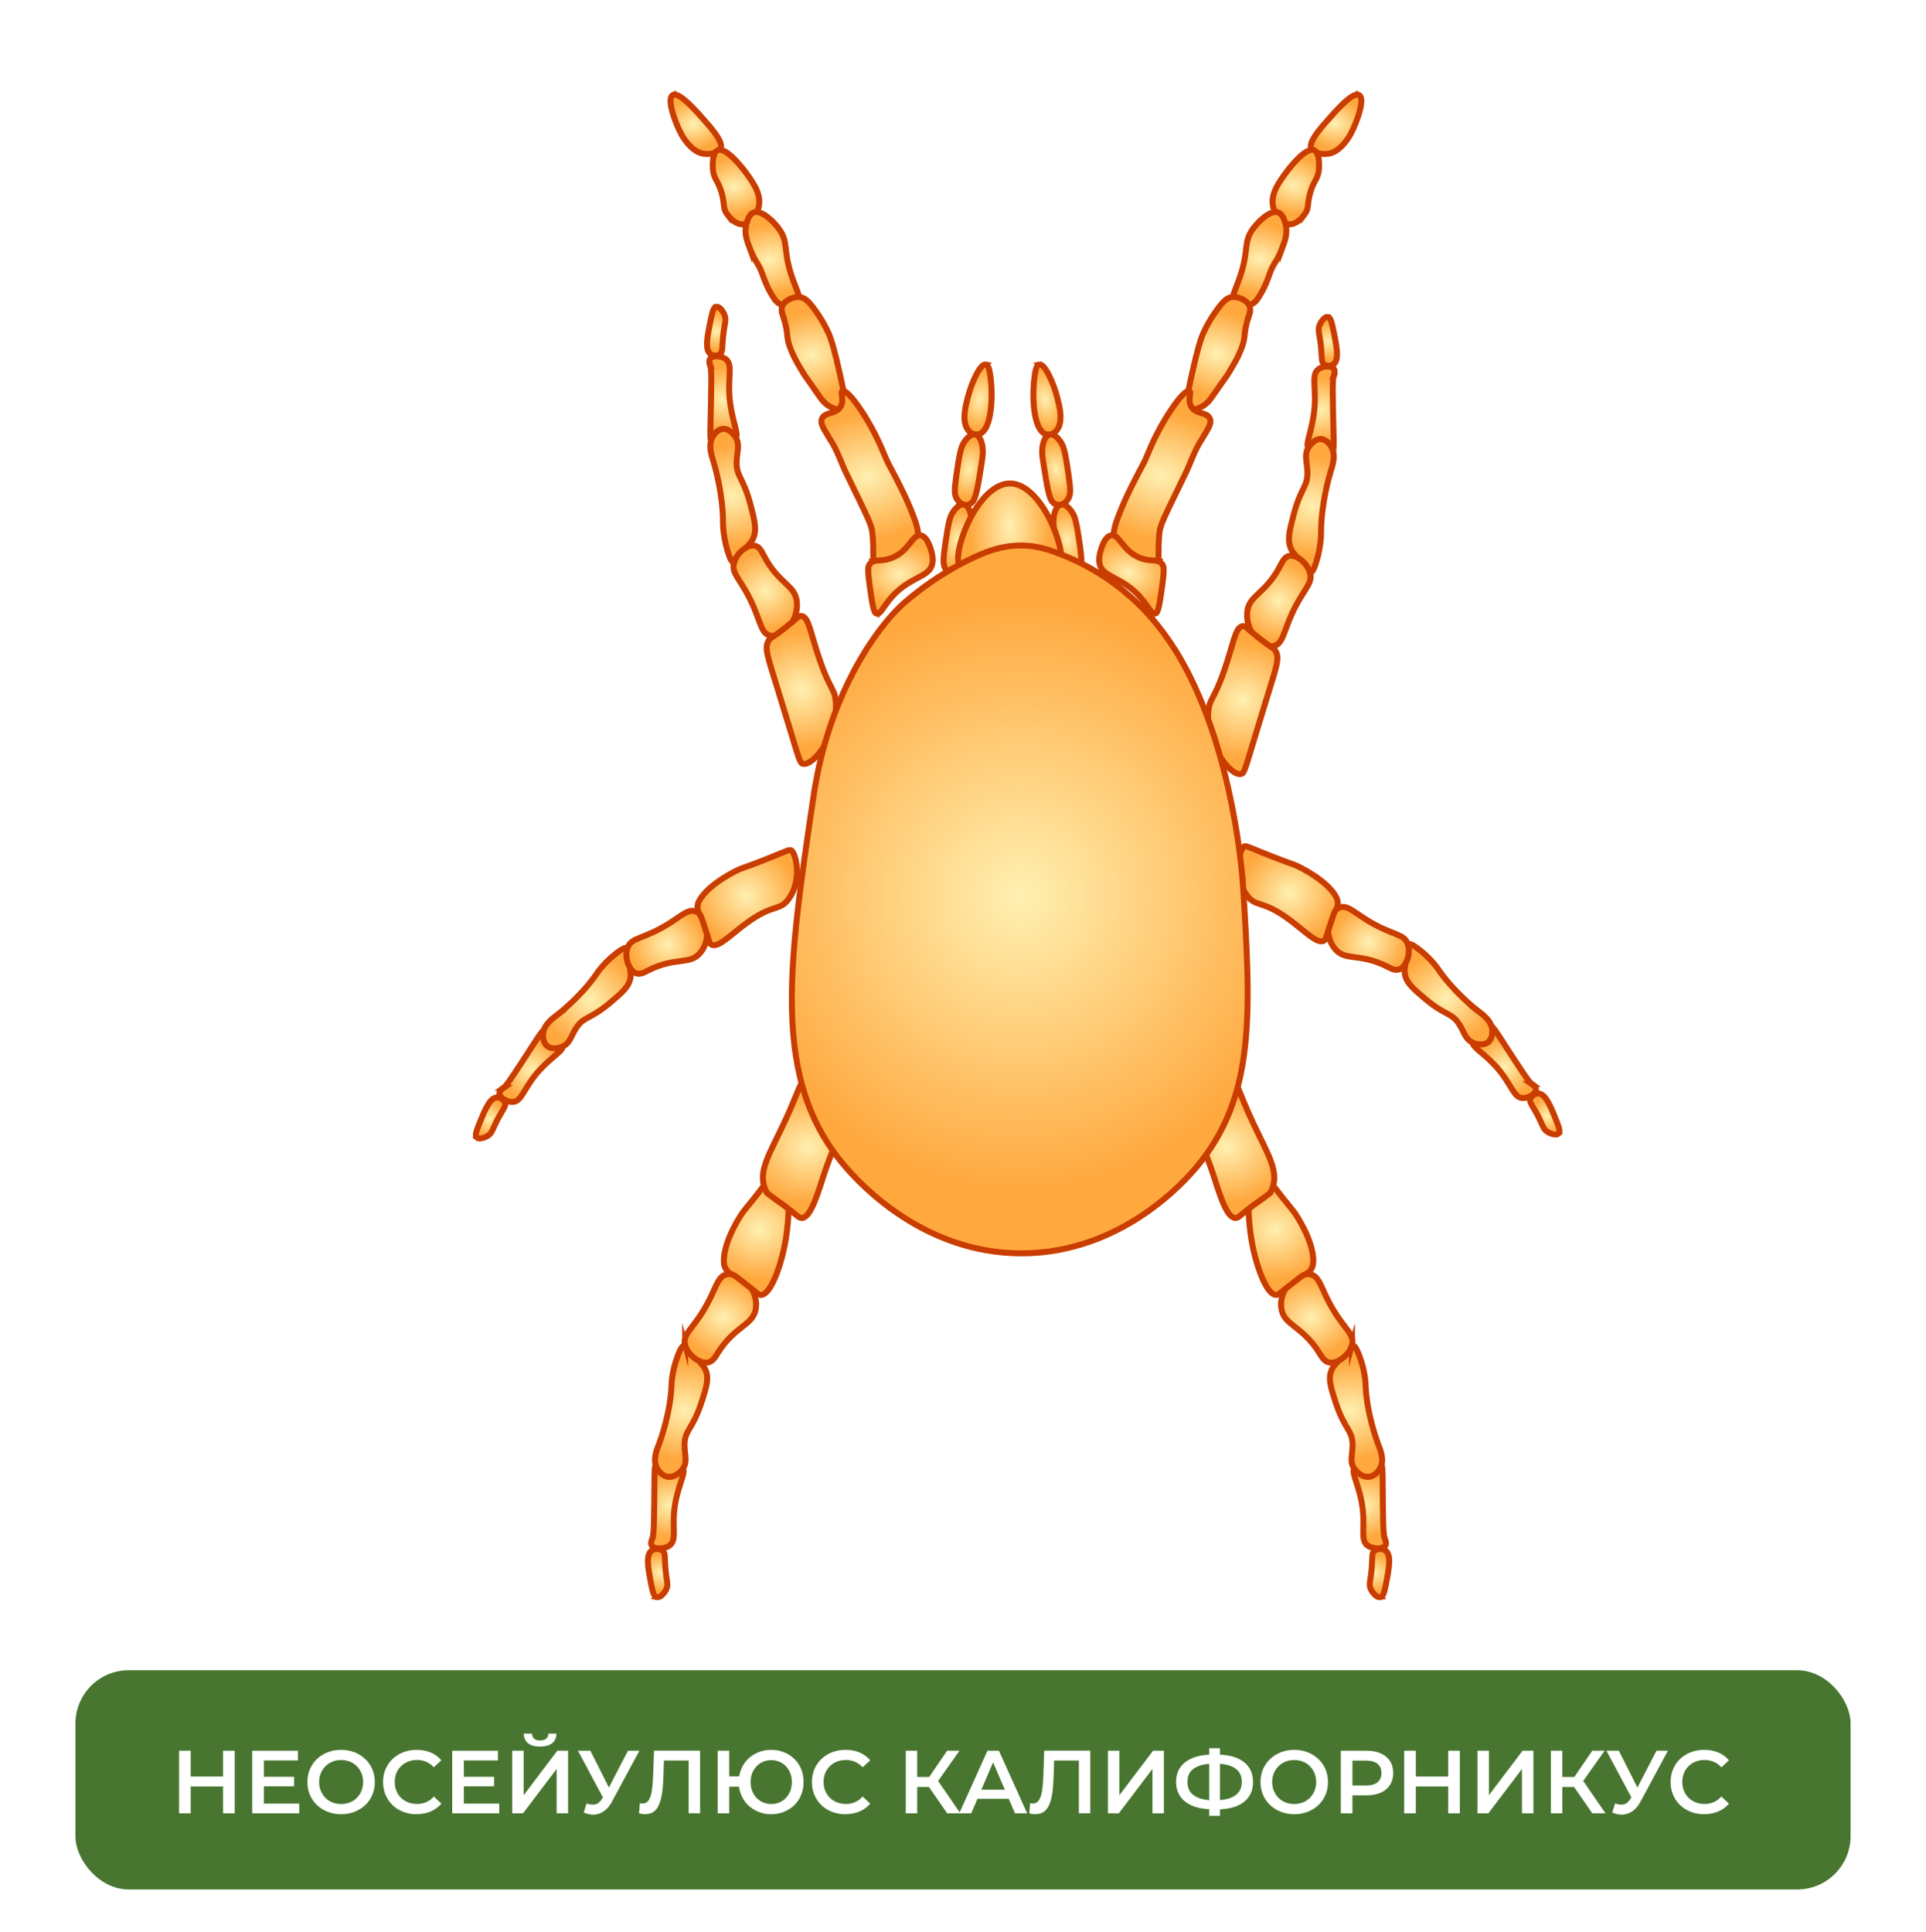 <?xml version="1.0" encoding="UTF-8"?>
<svg id="Layer_2" xmlns="http://www.w3.org/2000/svg" version="1.1" xmlns:xlink="http://www.w3.org/1999/xlink" viewBox="0 0 323 324">
  <!-- Generator: Adobe Illustrator 29.5.0, SVG Export Plug-In . SVG Version: 2.1.0 Build 137)  -->
  <defs>
    <style>
      .st0 {
        fill: url(#radial-gradient47);
      }

      .st0, .st1, .st2, .st3, .st4, .st5, .st6, .st7, .st8, .st9, .st10, .st11, .st12, .st13, .st14, .st15, .st16, .st17, .st18, .st19, .st20, .st21, .st22, .st23, .st24, .st25, .st26, .st27, .st28, .st29, .st30, .st31, .st32, .st33, .st34, .st35, .st36, .st37, .st38, .st39, .st40, .st41, .st42, .st43, .st44, .st45, .st46, .st47, .st48, .st49, .st50, .st51 {
        stroke: #c93d00;
        stroke-miterlimit: 10;
      }

      .st1 {
        fill: url(#radial-gradient15);
      }

      .st2 {
        fill: url(#radial-gradient50);
      }

      .st3 {
        fill: url(#radial-gradient17);
      }

      .st4 {
        fill: url(#radial-gradient37);
      }

      .st5 {
        fill: url(#radial-gradient41);
      }

      .st6 {
        fill: url(#radial-gradient6);
      }

      .st7 {
        fill: url(#radial-gradient38);
      }

      .st8 {
        fill: url(#radial-gradient35);
      }

      .st9 {
        fill: url(#radial-gradient42);
      }

      .st52 {
        fill: #fff;
      }

      .st10 {
        fill: url(#radial-gradient8);
      }

      .st11 {
        fill: url(#radial-gradient43);
      }

      .st12 {
        fill: url(#radial-gradient25);
      }

      .st13 {
        fill: url(#radial-gradient22);
      }

      .st14 {
        fill: url(#radial-gradient20);
      }

      .st15 {
        fill: url(#radial-gradient44);
      }

      .st16 {
        fill: url(#radial-gradient10);
      }

      .st17 {
        fill: url(#radial-gradient28);
      }

      .st18 {
        fill: url(#radial-gradient13);
      }

      .st19 {
        fill: url(#radial-gradient3);
      }

      .st20 {
        fill: url(#radial-gradient21);
      }

      .st21 {
        fill: url(#radial-gradient7);
      }

      .st22 {
        fill: url(#radial-gradient30);
      }

      .st23 {
        fill: url(#radial-gradient11);
      }

      .st24 {
        fill: url(#radial-gradient23);
      }

      .st25 {
        fill: url(#radial-gradient45);
      }

      .st26 {
        fill: url(#radial-gradient);
      }

      .st27 {
        fill: url(#radial-gradient12);
      }

      .st28 {
        fill: url(#radial-gradient4);
      }

      .st29 {
        fill: url(#radial-gradient1);
      }

      .st30 {
        fill: url(#radial-gradient9);
      }

      .st31 {
        fill: url(#radial-gradient2);
      }

      .st32 {
        fill: url(#radial-gradient39);
      }

      .st33 {
        fill: url(#radial-gradient46);
      }

      .st53 {
        fill: #487630;
      }

      .st34 {
        fill: url(#radial-gradient51);
      }

      .st35 {
        fill: url(#radial-gradient34);
      }

      .st36 {
        fill: url(#radial-gradient36);
      }

      .st37 {
        fill: url(#radial-gradient19);
      }

      .st38 {
        fill: url(#radial-gradient24);
      }

      .st39 {
        fill: url(#radial-gradient29);
      }

      .st40 {
        fill: url(#radial-gradient5);
      }

      .st41 {
        fill: url(#radial-gradient18);
      }

      .st42 {
        fill: url(#radial-gradient16);
      }

      .st43 {
        fill: url(#radial-gradient14);
      }

      .st44 {
        fill: url(#radial-gradient32);
      }

      .st45 {
        fill: url(#radial-gradient49);
      }

      .st46 {
        fill: url(#radial-gradient26);
      }

      .st47 {
        fill: url(#radial-gradient48);
      }

      .st48 {
        fill: url(#radial-gradient40);
      }

      .st49 {
        fill: url(#radial-gradient27);
      }

      .st50 {
        fill: url(#radial-gradient33);
      }

      .st51 {
        fill: url(#radial-gradient31);
      }
    </style>
    <radialGradient id="radial-gradient" cx="79.48" cy="13.48" fx="79.48" fy="13.48" r="4.43" gradientTransform="translate(322.12 28.11) rotate(-168.28) scale(1.23 -.94)" gradientUnits="userSpaceOnUse">
      <stop offset="0" stop-color="#fff0b1"/>
      <stop offset="1" stop-color="#ffa83e"/>
    </radialGradient>
    <radialGradient id="radial-gradient1" cx="83.21" cy="25.37" fx="83.21" fy="25.37" r="5.09" gradientTransform="translate(322.03 28.54) rotate(-168.28) scale(1.23 -.94)" xlink:href="#radial-gradient"/>
    <radialGradient id="radial-gradient2" cx="85.81" cy="38.9" fx="85.81" fy="38.9" r="6.31" gradientTransform="translate(321.93 29.02) rotate(-168.28) scale(1.23 -.94)" xlink:href="#radial-gradient"/>
    <radialGradient id="radial-gradient3" cx="88.83" cy="56.36" fx="88.83" fy="56.36" r="7.56" gradientTransform="translate(321.79 29.65) rotate(-168.28) scale(1.23 -.94)" xlink:href="#radial-gradient"/>
    <radialGradient id="radial-gradient4" cx="92.99" cy="78.79" fx="92.99" fy="78.79" r="11.36" gradientTransform="translate(321.63 30.47) rotate(-168.28) scale(1.23 -.94)" xlink:href="#radial-gradient"/>
    <radialGradient id="radial-gradient5" cx="94.51" cy="96.26" fx="94.51" fy="96.26" r="5.31" gradientTransform="translate(321.5 31.1) rotate(-168.28) scale(1.23 -.94)" xlink:href="#radial-gradient"/>
    <radialGradient id="radial-gradient6" cx="-98.1" cy="-32.7" fx="-98.1" fy="-32.7" r="4.43" gradientTransform="translate(240.69 26.44) rotate(-11.72) scale(1.23 .94)" xlink:href="#radial-gradient"/>
    <radialGradient id="radial-gradient7" cx="-94.36" cy="-20.81" fx="-94.36" fy="-20.81" r="5.09" gradientTransform="translate(240.78 26.87) rotate(-11.72) scale(1.23 .94)" xlink:href="#radial-gradient"/>
    <radialGradient id="radial-gradient8" cx="-91.76" cy="-7.28" fx="-91.76" fy="-7.28" r="6.31" gradientTransform="translate(240.88 27.36) rotate(-11.72) scale(1.23 .94)" xlink:href="#radial-gradient"/>
    <radialGradient id="radial-gradient9" cx="-88.74" cy="10.17" fx="-88.74" fy="10.17" r="7.56" gradientTransform="translate(241.01 27.99) rotate(-11.72) scale(1.23 .94)" xlink:href="#radial-gradient"/>
    <radialGradient id="radial-gradient10" cx="-84.59" cy="32.61" fx="-84.59" fy="32.61" r="11.36" gradientTransform="translate(241.18 28.8) rotate(-11.72) scale(1.23 .94)" xlink:href="#radial-gradient"/>
    <radialGradient id="radial-gradient11" cx="-83.07" cy="50.07" fx="-83.07" fy="50.07" r="5.31" gradientTransform="translate(241.31 29.43) rotate(-11.72) scale(1.23 .94)" xlink:href="#radial-gradient"/>
    <radialGradient id="radial-gradient12" cx="120.11" cy="55.54" fx="120.11" fy="55.54" r="3.09" gradientTransform="matrix(1,0,0,1,0,0)" xlink:href="#radial-gradient"/>
    <radialGradient id="radial-gradient13" cx="121.25" cy="67" fx="121.25" fy="67" r="5.37" gradientTransform="matrix(1,0,0,1,0,0)" xlink:href="#radial-gradient"/>
    <radialGradient id="radial-gradient14" cx="122.88" cy="83.14" fx="122.88" fy="83.14" r="8.36" gradientTransform="matrix(1,0,0,1,0,0)" xlink:href="#radial-gradient"/>
    <radialGradient id="radial-gradient15" cx="128.33" cy="99.08" fx="128.33" fy="99.08" r="6.55" gradientTransform="matrix(1,0,0,1,0,0)" xlink:href="#radial-gradient"/>
    <radialGradient id="radial-gradient16" cx="134.39" cy="115.72" fx="134.39" fy="115.72" r="9.69" gradientTransform="matrix(1,0,0,1,0,0)" xlink:href="#radial-gradient"/>
    <radialGradient id="radial-gradient17" cx="29.32" cy="57.25" fx="29.32" fy="57.25" r="3.09" gradientTransform="translate(252.02) rotate(-180) scale(1 -1)" xlink:href="#radial-gradient"/>
    <radialGradient id="radial-gradient18" cx="30.46" cy="68.71" fx="30.46" fy="68.71" r="5.37" gradientTransform="translate(252.02) rotate(-180) scale(1 -1)" xlink:href="#radial-gradient"/>
    <radialGradient id="radial-gradient19" cx="32.09" cy="84.85" fx="32.09" fy="84.85" r="8.36" gradientTransform="translate(252.02) rotate(-180) scale(1 -1)" xlink:href="#radial-gradient"/>
    <radialGradient id="radial-gradient20" cx="37.54" cy="100.79" fx="37.54" fy="100.79" r="6.55" gradientTransform="translate(252.02) rotate(-180) scale(1 -1)" xlink:href="#radial-gradient"/>
    <radialGradient id="radial-gradient21" cx="43.61" cy="117.43" fx="43.61" fy="117.43" r="9.69" gradientTransform="translate(252.02) rotate(-180) scale(1 -1)" xlink:href="#radial-gradient"/>
    <radialGradient id="radial-gradient22" cx="193.61" cy="83.59" fx="193.61" fy="83.59" r="3.09" gradientTransform="translate(448.03 339.19) rotate(178.05) scale(1.11 .99)" xlink:href="#radial-gradient"/>
    <radialGradient id="radial-gradient23" cx="194.75" cy="95.05" fx="194.75" fy="95.05" r="5.37" gradientTransform="translate(448.03 339.19) rotate(178.05) scale(1.11 .99)" xlink:href="#radial-gradient"/>
    <radialGradient id="radial-gradient24" cx="196.38" cy="111.19" fx="196.38" fy="111.19" r="8.36" gradientTransform="translate(448.03 339.19) rotate(178.05) scale(1.11 .99)" xlink:href="#radial-gradient"/>
    <radialGradient id="radial-gradient25" cx="201.83" cy="127.13" fx="201.83" fy="127.13" r="6.55" gradientTransform="translate(448.03 339.19) rotate(178.05) scale(1.11 .99)" xlink:href="#radial-gradient"/>
    <radialGradient id="radial-gradient26" cx="206.82" cy="142.29" fx="206.82" fy="142.29" r="8.43" gradientTransform="translate(448.03 339.19) rotate(178.05) scale(1.11 .99)" xlink:href="#radial-gradient"/>
    <radialGradient id="radial-gradient27" cx="213.71" cy="156.5" fx="213.71" fy="156.5" r="9.46" gradientTransform="translate(448.03 339.19) rotate(178.05) scale(1.11 .99)" xlink:href="#radial-gradient"/>
    <radialGradient id="radial-gradient28" cx="96.33" cy="79.89" fx="96.33" fy="79.89" r="3.09" gradientTransform="translate(1.2 339.19) rotate(1.95) scale(1.11 -.99)" xlink:href="#radial-gradient"/>
    <radialGradient id="radial-gradient29" cx="97.46" cy="91.35" fx="97.46" fy="91.35" r="5.37" gradientTransform="translate(1.2 339.19) rotate(1.95) scale(1.11 -.99)" xlink:href="#radial-gradient"/>
    <radialGradient id="radial-gradient30" cx="99.09" cy="107.49" fx="99.09" fy="107.49" r="8.36" gradientTransform="translate(1.2 339.19) rotate(1.95) scale(1.11 -.99)" xlink:href="#radial-gradient"/>
    <radialGradient id="radial-gradient31" cx="104.55" cy="123.43" fx="104.55" fy="123.43" r="6.55" gradientTransform="translate(1.2 339.19) rotate(1.95) scale(1.11 -.99)" xlink:href="#radial-gradient"/>
    <radialGradient id="radial-gradient32" cx="109.53" cy="138.59" fx="109.53" fy="138.59" r="8.43" gradientTransform="translate(1.2 339.19) rotate(1.95) scale(1.11 -.99)" xlink:href="#radial-gradient"/>
    <radialGradient id="radial-gradient33" cx="116.42" cy="152.8" fx="116.42" fy="152.8" r="9.46" gradientTransform="translate(1.2 339.19) rotate(1.95) scale(1.11 -.99)" xlink:href="#radial-gradient"/>
    <radialGradient id="radial-gradient34" cx="154.34" cy="130.66" fx="154.34" fy="130.66" r="3.09" gradientTransform="translate(456.12 201.68) rotate(145.69) scale(1 .94)" xlink:href="#radial-gradient"/>
    <radialGradient id="radial-gradient35" cx="155.48" cy="142.12" fx="155.48" fy="142.12" r="5.37" gradientTransform="translate(456.12 201.68) rotate(145.69) scale(1 .94)" xlink:href="#radial-gradient"/>
    <radialGradient id="radial-gradient36" cx="157.1" cy="158.26" fx="157.1" fy="158.26" r="8.36" gradientTransform="translate(456.12 201.68) rotate(145.69) scale(1 .94)" xlink:href="#radial-gradient"/>
    <radialGradient id="radial-gradient37" cx="162.56" cy="174.2" fx="162.56" fy="174.2" r="6.55" gradientTransform="translate(456.12 201.68) rotate(145.69) scale(1 .94)" xlink:href="#radial-gradient"/>
    <radialGradient id="radial-gradient38" cx="168.89" cy="189.36" fx="168.89" fy="189.36" r="8.86" gradientTransform="translate(456.12 201.68) rotate(145.69) scale(1 .94)" xlink:href="#radial-gradient"/>
    <radialGradient id="radial-gradient39" cx="18.42" cy="31.44" fx="18.42" fy="31.44" r="3.09" gradientTransform="translate(50.2 201.68) rotate(34.31) scale(1 -.94)" xlink:href="#radial-gradient"/>
    <radialGradient id="radial-gradient40" cx="19.56" cy="42.9" fx="19.56" fy="42.9" r="5.37" gradientTransform="translate(50.2 201.68) rotate(34.31) scale(1 -.94)" xlink:href="#radial-gradient"/>
    <radialGradient id="radial-gradient41" cx="21.19" cy="59.04" fx="21.19" fy="59.04" r="8.36" gradientTransform="translate(50.2 201.68) rotate(34.31) scale(1 -.94)" xlink:href="#radial-gradient"/>
    <radialGradient id="radial-gradient42" cx="26.64" cy="74.99" fx="26.64" fy="74.99" r="6.55" gradientTransform="translate(50.2 201.68) rotate(34.31) scale(1 -.94)" xlink:href="#radial-gradient"/>
    <radialGradient id="radial-gradient43" cx="32.97" cy="90.14" fx="32.97" fy="90.14" r="8.86" gradientTransform="translate(50.2 201.68) rotate(34.31) scale(1 -.94)" xlink:href="#radial-gradient"/>
    <radialGradient id="radial-gradient44" cx="163.5" cy="34.27" fx="163.5" fy="34.27" r="4.14" gradientTransform="translate(57.44 29.72) rotate(10.97) scale(.69 1.17)" xlink:href="#radial-gradient"/>
    <radialGradient id="radial-gradient45" cx="162.36" cy="13.91" fx="162.36" fy="13.91" r="4.21" gradientTransform="translate(57.44 29.72) rotate(10.97) scale(.69 1.17)" xlink:href="#radial-gradient"/>
    <radialGradient id="radial-gradient46" cx="162.96" cy="24.08" fx="162.96" fy="24.08" r="4.14" gradientTransform="translate(57.44 29.72) rotate(10.97) scale(.69 1.17)" xlink:href="#radial-gradient"/>
    <radialGradient id="radial-gradient47" cx="129.76" cy="38.14" fx="129.76" fy="38.14" r="4.14" gradientTransform="translate(258.44 29.72) rotate(169.03) scale(.69 -1.17)" xlink:href="#radial-gradient"/>
    <radialGradient id="radial-gradient48" cx="128.62" cy="17.77" fx="128.62" fy="17.77" r="4.21" gradientTransform="translate(258.44 29.72) rotate(169.03) scale(.69 -1.17)" xlink:href="#radial-gradient"/>
    <radialGradient id="radial-gradient49" cx="129.21" cy="27.95" fx="129.21" fy="27.95" r="4.14" gradientTransform="translate(258.44 29.72) rotate(169.03) scale(.69 -1.17)" xlink:href="#radial-gradient"/>
    <radialGradient id="radial-gradient50" cx="175.26" cy="37.02" fx="175.26" fy="37.02" r="9.73" gradientTransform="translate(48.4 40.85) scale(.69 1.28)" xlink:href="#radial-gradient"/>
    <radialGradient id="radial-gradient51" cx="177.65" cy="108.8" fx="177.65" fy="108.8" r="71.98" gradientTransform="translate(48.4 75.25) scale(.69)" xlink:href="#radial-gradient"/>
  </defs>
  <rect class="st52" width="323" height="324"/>
  <g>
    <rect class="st53" x="12.65" y="280.13" width="297.7" height="36.77" rx="8.94" ry="8.94"/>
    <g>
      <path class="st52" d="M31.98,304.13h-1.95v-10.5h1.95v10.5ZM37.56,299.63h-5.75v-1.67h5.75v1.67ZM37.41,293.63h1.95v10.5h-1.95v-10.5Z"/>
      <path class="st52" d="M44.25,302.5h5.93v1.63h-7.88v-10.5h7.66v1.63h-5.71v7.23ZM44.1,298h5.22v1.6h-5.22v-1.6Z"/>
      <path class="st52" d="M57.22,304.28c-.82,0-1.58-.14-2.27-.41-.69-.27-1.29-.65-1.8-1.13-.51-.48-.9-1.05-1.18-1.71-.28-.65-.42-1.37-.42-2.15s.14-1.5.42-2.15c.28-.66.67-1.22,1.18-1.71.51-.49,1.11-.86,1.8-1.13.69-.27,1.44-.41,2.25-.41s1.57.14,2.26.41c.69.27,1.28.65,1.79,1.13.51.49.91,1.05,1.19,1.71s.42,1.37.42,2.15-.14,1.5-.42,2.16-.67,1.23-1.19,1.71c-.51.48-1.11.85-1.79,1.12-.69.27-1.43.41-2.24.41ZM57.21,302.57c.53,0,1.02-.09,1.47-.27.45-.18.84-.44,1.17-.77.33-.33.59-.72.77-1.17.18-.45.28-.94.28-1.48s-.09-1.03-.28-1.48c-.19-.44-.44-.83-.77-1.17-.33-.33-.72-.59-1.17-.77-.45-.18-.94-.27-1.47-.27s-1.02.09-1.46.27c-.45.18-.84.44-1.17.77s-.59.73-.78,1.17c-.19.45-.28.94-.28,1.48s.09,1.02.28,1.47.44.84.77,1.18.72.59,1.17.77c.45.18.94.27,1.47.27Z"/>
      <path class="st52" d="M69.85,304.28c-.8,0-1.54-.13-2.23-.4-.69-.27-1.28-.64-1.78-1.12-.51-.49-.9-1.06-1.18-1.72s-.42-1.38-.42-2.16.14-1.5.42-2.16.68-1.23,1.19-1.72c.51-.48,1.1-.86,1.79-1.12.68-.26,1.42-.4,2.23-.4.86,0,1.65.15,2.35.44s1.31.73,1.8,1.31l-1.26,1.18c-.38-.41-.81-.72-1.27-.92-.47-.2-.98-.31-1.53-.31s-1.05.09-1.51.27-.85.43-1.19.76-.6.72-.78,1.17c-.19.45-.28.95-.28,1.49s.09,1.04.28,1.49c.18.45.44.84.78,1.17s.73.58,1.19.76.96.27,1.51.27,1.06-.1,1.53-.31c.47-.21.9-.52,1.27-.94l1.26,1.2c-.49.57-1.09,1.01-1.8,1.31s-1.5.45-2.37.45Z"/>
      <path class="st52" d="M77.79,302.5h5.93v1.63h-7.88v-10.5h7.66v1.63h-5.71v7.23ZM77.64,298h5.22v1.6h-5.22v-1.6Z"/>
      <path class="st52" d="M85.9,304.13v-10.5h1.92v7.46l5.64-7.46h1.81v10.5h-1.92v-7.44l-5.64,7.44h-1.81ZM90.57,292.93c-.9,0-1.58-.19-2.03-.57-.46-.38-.69-.92-.7-1.6h1.37c0,.37.13.66.37.85.23.2.57.3,1,.3s.77-.1,1.01-.3c.24-.2.37-.48.38-.85h1.35c-.01.69-.25,1.22-.71,1.6-.46.38-1.14.57-2.04.57Z"/>
      <path class="st52" d="M101.61,302.39l-4.68-8.76h2.08l3.66,7.26-1.06,1.5ZM98.37,302.48c.55.19,1.03.24,1.46.15.42-.09.79-.39,1.12-.92l.51-.79.19-.21,3.66-7.08h1.92l-4.56,8.47c-.37.71-.81,1.25-1.32,1.62-.51.37-1.06.58-1.64.62s-1.19-.07-1.82-.34l.48-1.53Z"/>
      <path class="st52" d="M108.24,304.28c-.17,0-.34-.02-.51-.04-.17-.03-.35-.07-.56-.11l.14-1.7c.14.04.29.06.45.06.42,0,.75-.17,1-.52s.43-.85.54-1.52.19-1.5.23-2.48l.15-4.35h7.73v10.5h-1.92v-9.33l.45.48h-5l.42-.5-.1,3.12c-.03,1.04-.1,1.96-.21,2.74-.11.79-.28,1.45-.5,1.99s-.52.94-.89,1.22c-.37.28-.84.42-1.41.42Z"/>
      <path class="st52" d="M120.37,304.13v-10.5h1.92v4.3h2.72v1.74h-2.72v4.46h-1.92ZM129.34,304.28c-.78,0-1.5-.14-2.16-.41-.66-.27-1.23-.65-1.73-1.12-.49-.48-.87-1.05-1.15-1.71s-.41-1.38-.41-2.16.14-1.5.41-2.16.66-1.23,1.15-1.71c.49-.48,1.06-.85,1.73-1.12.66-.27,1.38-.41,2.16-.41s1.49.14,2.15.41c.67.27,1.24.65,1.73,1.12.49.48.87,1.05,1.14,1.71s.4,1.38.4,2.16-.13,1.5-.4,2.16-.65,1.23-1.14,1.71c-.49.48-1.07.85-1.73,1.12-.67.27-1.38.41-2.15.41ZM129.34,302.57c.49,0,.95-.09,1.37-.27.42-.18.79-.43,1.1-.76.31-.33.55-.72.73-1.16.17-.44.26-.94.26-1.49s-.09-1.05-.26-1.49c-.18-.45-.42-.83-.73-1.16-.31-.33-.68-.58-1.1-.76-.43-.18-.88-.27-1.37-.27s-.95.09-1.37.27-.79.43-1.1.76c-.31.33-.56.72-.73,1.16-.17.44-.26.94-.26,1.49s.09,1.05.26,1.49c.17.45.42.83.73,1.16.32.33.68.58,1.1.76s.88.27,1.37.27Z"/>
      <path class="st52" d="M141.77,304.28c-.8,0-1.54-.13-2.23-.4-.69-.27-1.28-.64-1.78-1.12-.51-.49-.9-1.06-1.18-1.72s-.42-1.38-.42-2.16.14-1.5.42-2.16.68-1.23,1.19-1.72c.51-.48,1.1-.86,1.79-1.12.68-.26,1.42-.4,2.23-.4.86,0,1.65.15,2.35.44s1.31.73,1.8,1.31l-1.26,1.18c-.38-.41-.81-.72-1.27-.92-.47-.2-.98-.31-1.53-.31s-1.05.09-1.51.27-.85.43-1.19.76-.6.72-.78,1.17c-.19.45-.28.95-.28,1.49s.09,1.04.28,1.49c.18.45.44.84.78,1.17s.73.58,1.19.76.96.27,1.51.27,1.06-.1,1.53-.31c.47-.21.9-.52,1.27-.94l1.26,1.2c-.49.57-1.09,1.01-1.8,1.31s-1.5.45-2.37.45Z"/>
      <path class="st52" d="M151.9,304.13v-10.5h1.92v10.5h-1.92ZM153.23,299.71v-1.68h3.54v1.68h-3.54ZM157.05,299.11l-1.79-.24,3.58-5.24h2.07l-3.87,5.47ZM158.85,304.13l-3.55-5.12,1.57-.97,4.19,6.09h-2.21Z"/>
      <path class="st52" d="M160.87,304.13l4.73-10.5h1.92l4.74,10.5h-2.04l-4.07-9.46h.78l-4.05,9.46h-2.01ZM163.04,301.7l.53-1.53h5.67l.53,1.53h-6.72Z"/>
      <path class="st52" d="M173.68,304.28c-.17,0-.34-.02-.51-.04-.17-.03-.35-.07-.55-.11l.13-1.7c.14.04.29.06.45.06.42,0,.75-.17,1-.52s.43-.85.54-1.52.19-1.5.23-2.48l.15-4.35h7.73v10.5h-1.92v-9.33l.45.48h-5l.42-.5-.1,3.12c-.03,1.04-.1,1.96-.21,2.74-.11.79-.28,1.45-.5,1.99-.22.54-.52.94-.89,1.22-.37.28-.84.42-1.41.42Z"/>
      <path class="st52" d="M185.81,304.13v-10.5h1.92v7.46l5.64-7.46h1.82v10.5h-1.92v-7.44l-5.64,7.44h-1.81Z"/>
      <path class="st52" d="M203.47,303.46c-1.32,0-2.44-.18-3.37-.54-.92-.36-1.63-.88-2.12-1.57-.49-.69-.74-1.51-.74-2.48s.25-1.83.74-2.5c.49-.68,1.2-1.2,2.12-1.56s2.05-.54,3.37-.54h.5c1.31,0,2.42.18,3.35.54.92.36,1.62.88,2.1,1.57.48.69.72,1.52.72,2.5s-.24,1.78-.71,2.47c-.48.69-1.17,1.21-2.07,1.58-.91.36-2.01.54-3.31.54h-.57ZM203.66,301.94h.17c.97,0,1.78-.13,2.44-.36.66-.23,1.15-.57,1.49-1.03s.5-1.02.5-1.7-.17-1.25-.51-1.69c-.34-.45-.83-.79-1.49-1.02-.65-.23-1.45-.34-2.4-.34h-.2c-.99,0-1.82.11-2.5.34-.68.23-1.18.57-1.52,1.02s-.5,1.03-.5,1.72.18,1.26.53,1.72c.35.46.87.79,1.54,1.02.67.22,1.49.34,2.45.34ZM202.79,304.55v-11.34h1.8v11.34h-1.8Z"/>
      <path class="st52" d="M217.06,304.28c-.82,0-1.58-.14-2.26-.41-.69-.27-1.29-.65-1.8-1.13-.51-.48-.91-1.05-1.19-1.71-.28-.65-.42-1.37-.42-2.15s.14-1.5.42-2.15.67-1.22,1.19-1.71c.51-.49,1.11-.86,1.8-1.13.69-.27,1.44-.41,2.25-.41s1.57.14,2.26.41c.68.27,1.28.65,1.79,1.13s.91,1.05,1.19,1.71c.28.66.42,1.37.42,2.15s-.14,1.5-.42,2.16c-.28.66-.68,1.23-1.19,1.71-.51.48-1.11.85-1.79,1.12-.69.27-1.43.41-2.24.41ZM217.04,302.57c.53,0,1.02-.09,1.47-.27s.84-.44,1.17-.77.59-.72.77-1.17c.19-.45.28-.94.28-1.48s-.09-1.03-.28-1.48c-.18-.44-.44-.83-.77-1.17s-.72-.59-1.17-.77-.94-.27-1.47-.27-1.02.09-1.46.27c-.44.18-.83.44-1.17.77s-.59.73-.78,1.17c-.19.45-.28.94-.28,1.48s.09,1.02.28,1.47c.18.45.44.84.77,1.18.33.33.72.59,1.17.77.45.18.94.27,1.47.27Z"/>
      <path class="st52" d="M224.86,304.13v-10.5h4.32c.93,0,1.73.15,2.39.45s1.18.73,1.54,1.29c.36.56.54,1.22.54,2s-.18,1.43-.54,2c-.36.56-.87.99-1.54,1.29-.67.3-1.46.45-2.39.45h-3.24l.87-.92v3.95h-1.95ZM226.81,300.4l-.87-.94h3.15c.86,0,1.51-.18,1.94-.55.43-.37.65-.88.65-1.54s-.22-1.19-.65-1.54c-.44-.36-1.08-.54-1.94-.54h-3.15l.87-.96v6.07Z"/>
      <path class="st52" d="M237.44,304.13h-1.95v-10.5h1.95v10.5ZM243.02,299.63h-5.75v-1.67h5.75v1.67ZM242.87,293.63h1.95v10.5h-1.95v-10.5Z"/>
      <path class="st52" d="M247.78,304.13v-10.5h1.92v7.46l5.64-7.46h1.82v10.5h-1.92v-7.44l-5.64,7.44h-1.81Z"/>
      <path class="st52" d="M260.09,304.13v-10.5h1.92v10.5h-1.92ZM261.43,299.71v-1.68h3.54v1.68h-3.54ZM265.24,299.11l-1.79-.24,3.58-5.24h2.07l-3.87,5.47ZM267.04,304.13l-3.55-5.12,1.57-.97,4.19,6.09h-2.21Z"/>
      <path class="st52" d="M274.09,302.39l-4.68-8.76h2.08l3.66,7.26-1.06,1.5ZM270.85,302.48c.55.19,1.04.24,1.46.15s.79-.39,1.12-.92l.51-.79.2-.21,3.66-7.08h1.92l-4.56,8.47c-.37.71-.81,1.25-1.32,1.62-.51.37-1.06.58-1.64.62s-1.19-.07-1.82-.34l.48-1.53Z"/>
      <path class="st52" d="M285.79,304.28c-.8,0-1.54-.13-2.23-.4-.68-.27-1.28-.64-1.79-1.12-.5-.49-.9-1.06-1.18-1.72-.28-.66-.42-1.38-.42-2.16s.14-1.5.42-2.16c.28-.66.67-1.23,1.18-1.72.51-.48,1.1-.86,1.79-1.12.68-.26,1.42-.4,2.24-.4.86,0,1.64.15,2.35.44s1.31.73,1.8,1.31l-1.26,1.18c-.38-.41-.8-.72-1.28-.92-.47-.2-.98-.31-1.53-.31s-1.05.09-1.51.27-.85.43-1.18.76c-.34.33-.6.72-.78,1.17-.19.45-.28.95-.28,1.49s.09,1.04.28,1.49c.18.45.44.84.78,1.17.33.33.73.58,1.18.76s.96.27,1.51.27,1.06-.1,1.53-.31c.47-.21.9-.52,1.28-.94l1.26,1.2c-.49.57-1.09,1.01-1.8,1.31s-1.5.45-2.37.45Z"/>
    </g>
  </g>
  <g>
    <g>
      <path class="st26" d="M227.88,15.93c1.13.5-.23,4.4-1.36,6.54-.08.16-1.55,2.87-3.56,3.28-.99.2-1.81-.04-1.81-.04-.06-.02-.79-.23-1.1-.57-.73-.77.44-2.5,2.01-4.3,2.01-2.31,4.71-5.41,5.82-4.91Z"/>
      <path class="st29" d="M218.72,36.06c-.24.31-1.34,1.74-2.72,1.54-1.45-.21-2.22-2.09-2.31-2.33-.89-2.25.52-4.3,1.83-6.12.21-.29,3.28-4.52,4.82-3.97,1.08.39.87,2.96.85,3.24-.15,1.62-.82,1.76-1.44,3.85-.62,2.1-.14,2.66-1.03,3.8Z"/>
      <path class="st31" d="M215.12,41.37c-1.08,2.87-1.48,2.48-2.27,4.76-.16.46-.77,2.28-1.95,4-.16.24-.5.7-1.19.97-.83.31-2.08.29-2.65-.17-.88-.7.12-2.14,1-4.83,1.44-4.41.38-5.52,2.2-7.9.98-1.28,2.83-2.98,4.06-2.58.8.26,1.09,1.33,1.26,1.93.35,1.3.08,2.38-.46,3.83Z"/>
      <path class="st19" d="M209.45,52.93c-1.16,3.52-.27,3.22-1.48,6.07-.54,1.26-1.04,2.1-2.06,3.78-.28.47-.02,0-2.28,3.27-.75,1.08-1.28,1.85-2.46,2.34-.56.23-1.24.51-1.71.28-.69-.34-.54-1.6.42-5.86,1.01-4.52,1.43-5.71,1.81-6.68,0,0,.77-1.95,2.49-4.29,1.1-1.5,1.72-1.96,2.54-2.02,1.03-.07,2.25.5,2.72,1.29.4.67.17,1.33,0,1.82Z"/>
      <path class="st28" d="M194.06,94.12c.45-.52.07-1.3.36-4.5.14-1.59.46-2.1,4.42-10.27.79-1.62,1.33-3.34,2.25-4.92,1.26-2.17,2.41-3.48,1.67-4.46-.64-.84-2-.53-2.82-1.54-.95-1.17-.02-2.65-.48-2.84-.55-.23-1.92,1.56-1.92,1.56-2.97,3.87-4.6,7.9-5.08,9.06-.62,1.49-.75,1.64-1.39,2.85-.69,1.3-2.02,3.91-2.57,5.22-1.37,3.24-2.27,5.35-1.39,7.22,1.32,2.82,5.98,3.74,6.96,2.62Z"/>
      <path class="st40" d="M193.75,102.93c.5-.13.72-1.58,1.13-4.47.42-2.96.32-3.47,0-3.88-.73-.93-1.79-.29-3.62-.98-3.01-1.12-3.52-4.1-4.93-3.81-1.16.24-1.71,2.43-1.8,2.77-.1.39-.3,1.2-.12,2.01.48,2.12,3.05,2.05,5.89,4.64,2.23,2.04,2.65,3.91,3.45,3.7Z"/>
    </g>
    <g>
      <path class="st6" d="M112.88,15.93c-1.13.5.23,4.4,1.36,6.54.08.16,1.55,2.87,3.56,3.28.99.2,1.81-.04,1.81-.04.06-.02.79-.23,1.1-.57.73-.77-.44-2.5-2.01-4.3-2.01-2.31-4.71-5.41-5.82-4.91Z"/>
      <path class="st21" d="M122.03,36.06c.24.31,1.34,1.74,2.72,1.54,1.45-.21,2.22-2.09,2.31-2.33.89-2.25-.52-4.3-1.83-6.12-.21-.29-3.28-4.52-4.82-3.97-1.08.39-.87,2.96-.85,3.24.15,1.62.82,1.76,1.44,3.85.62,2.1.14,2.66,1.03,3.8Z"/>
      <path class="st10" d="M125.64,41.37c1.08,2.87,1.48,2.48,2.27,4.76.16.46.77,2.28,1.95,4,.16.24.5.7,1.19.97.83.31,2.08.29,2.65-.17.88-.7-.12-2.14-1-4.83-1.44-4.41-.38-5.52-2.2-7.9-.98-1.28-2.83-2.98-4.06-2.58-.8.26-1.09,1.33-1.26,1.93-.35,1.3-.08,2.38.46,3.83Z"/>
      <path class="st30" d="M131.3,52.93c1.16,3.52.27,3.22,1.48,6.07.54,1.26,1.04,2.1,2.06,3.78.28.47.02,0,2.28,3.27.75,1.08,1.28,1.85,2.46,2.34.56.23,1.24.51,1.71.28.69-.34.54-1.6-.42-5.86-1.01-4.52-1.43-5.71-1.81-6.68,0,0-.77-1.95-2.49-4.29-1.1-1.5-1.72-1.96-2.54-2.02-1.03-.07-2.25.5-2.72,1.29-.4.67-.17,1.33,0,1.82Z"/>
      <path class="st16" d="M146.69,94.12c-.45-.52-.07-1.3-.36-4.5-.14-1.59-.46-2.1-4.42-10.27-.79-1.62-1.33-3.34-2.25-4.92-1.26-2.17-2.41-3.48-1.67-4.46.64-.84,2-.53,2.82-1.54.95-1.17.02-2.65.48-2.84.55-.23,1.92,1.56,1.92,1.56,2.97,3.87,4.6,7.9,5.08,9.06.62,1.49.75,1.64,1.39,2.85.69,1.3,2.02,3.91,2.57,5.22,1.37,3.24,2.27,5.35,1.39,7.22-1.32,2.82-5.98,3.74-6.96,2.62Z"/>
      <path class="st23" d="M147.01,102.93c-.5-.13-.72-1.58-1.13-4.47-.42-2.96-.32-3.47,0-3.88.73-.93,1.79-.29,3.62-.98,3.01-1.12,3.52-4.1,4.93-3.81,1.16.24,1.71,2.43,1.8,2.77.1.39.3,1.2.12,2.01-.48,2.12-3.05,2.05-5.89,4.64-2.23,2.04-2.65,3.91-3.45,3.7Z"/>
    </g>
    <g>
      <path class="st27" d="M120.11,51.45c-.35.06-.59.56-.89,2.05-.61,2.94-1.08,5.23,0,5.93.44.28,1.08.26,1.47,0,.55-.37.39-1.08.57-2.94.23-2.27.63-2.79.2-3.77-.28-.62-.86-1.37-1.35-1.28Z"/>
      <path class="st18" d="M119.15,61.43c.22.63.14,3.71,0,9.87-.03,1.07-.08,2.89.26,2.94.32.05.54-1.66,1.53-1.92,1.03-.27,1.94,1.27,2.43,1.02.56-.3-.47-2.53-.89-5.49-.63-4.39.6-6.63-.82-7.66-.78-.56-2.13-.59-2.54-.06-.3.38-.06,1.01.04,1.3Z"/>
      <path class="st43" d="M119.73,77.68c.09.29,1.55,5.23,1.52,10.02,0,0-.02,2.67,1.07,5.62.13.35.38.98.79,1.02.4.04.74-.52,1.15-1.15,1.35-2.06,1.61-1.99,1.98-2.74.73-1.48.35-3.02-.38-5.81-1.22-4.64-2.39-4.66-2.32-7.21.05-1.72.6-2.82-.17-4.09-.06-.1-.95-1.52-2.17-1.4-.98.09-1.56,1.11-1.72,1.4-.74,1.43-.15,3.02.25,4.34Z"/>
      <path class="st1" d="M123.11,94.34c-.58,2.08,1.41,2.81,3.52,8.04.97,2.4,1.22,3.86,2.42,4.21,1.22.36,2.53-.78,2.81-1.02,1.22-1.06,1.91-2.81,1.79-4.47-.22-3.06-2.99-3.01-5.55-7.91-.36-.7-.72-1.48-1.46-1.66-1.2-.29-3.05,1.12-3.52,2.81Z"/>
      <path class="st42" d="M128.96,107.36c-.87,1.26-.24,2.67,1.62,8.74.13.44,1.43,4.7,1.85,6.06,1.6,5.26,1.71,5.82,2.23,5.94,1.84.42,6.08-5.21,5.49-10.6-.23-2.08-.92-1.79-2.62-6.64-1.61-4.61-1.87-7.41-3.13-7.55-.49-.05-.63.34-2.74,2-2.25,1.77-2.35,1.53-2.7,2.04Z"/>
    </g>
    <g>
      <path class="st3" d="M222.69,53.16c.35.06.59.56.89,2.05.61,2.94,1.08,5.23,0,5.93-.44.28-1.08.26-1.47,0-.55-.37-.39-1.08-.57-2.94-.23-2.27-.63-2.79-.2-3.77.28-.62.86-1.37,1.35-1.28Z"/>
      <path class="st41" d="M223.65,63.14c-.22.63-.14,3.71,0,9.87.03,1.07.08,2.89-.26,2.94-.32.05-.54-1.66-1.53-1.92-1.03-.27-1.94,1.27-2.43,1.02-.56-.3.47-2.53.89-5.49.63-4.39-.6-6.63.82-7.66.78-.56,2.13-.59,2.54-.06.3.38.06,1.01-.04,1.3Z"/>
      <path class="st37" d="M223.07,79.39c-.09.29-1.55,5.23-1.52,10.02,0,0,.02,2.67-1.07,5.62-.13.35-.38.98-.79,1.02-.4.04-.74-.52-1.15-1.15-1.35-2.06-1.61-1.99-1.98-2.74-.73-1.48-.35-3.02.38-5.81,1.22-4.64,2.39-4.66,2.32-7.21-.05-1.72-.6-2.82.17-4.09.06-.1.95-1.52,2.17-1.4.98.09,1.56,1.11,1.72,1.4.74,1.43.15,3.02-.25,4.34Z"/>
      <path class="st14" d="M219.69,96.05c.58,2.08-1.41,2.81-3.52,8.04-.97,2.4-1.22,3.86-2.42,4.21-1.22.36-2.53-.78-2.81-1.02-1.22-1.06-1.91-2.81-1.79-4.47.22-3.06,2.99-3.01,5.55-7.91.36-.7.72-1.48,1.46-1.66,1.2-.29,3.05,1.12,3.52,2.81Z"/>
      <path class="st20" d="M213.84,109.07c.87,1.26.24,2.67-1.62,8.74-.13.44-1.43,4.7-1.85,6.06-1.6,5.26-1.71,5.82-2.23,5.94-1.84.42-6.08-5.21-5.49-10.6.23-2.08.92-1.79,2.62-6.64,1.61-4.61,1.87-7.41,3.13-7.55.49-.05.63.34,2.74,2,2.25,1.77,2.35,1.53,2.7,2.04Z"/>
    </g>
    <g>
      <path class="st13" d="M231.49,267.89c.39-.08.63-.58.92-2.06.57-2.93,1.01-5.21-.2-5.86-.49-.26-1.2-.22-1.62.06-.6.39-.39,1.08-.54,2.92-.17,2.25-.6,2.78-.09,3.73.33.6,1,1.32,1.53,1.21Z"/>
      <path class="st24" d="M232.21,257.99c-.26-.62-.28-3.66-.33-9.75,0-1.06-.01-2.86-.38-2.9-.36-.04-.54,1.66-1.63,1.96-1.13.31-2.19-1.18-2.71-.92-.61.31.6,2.48,1.17,5.39.85,4.31-.44,6.58,1.17,7.54.88.53,2.37.51,2.8-.03.31-.39.03-1-.09-1.29Z"/>
      <path class="st38" d="M231.03,241.95c-.11-.28-1.89-5.11-2.02-9.85,0,0-.07-2.64-1.37-5.51-.15-.34-.46-.96-.91-.98-.44-.02-.8.54-1.23,1.18-1.42,2.08-1.71,2.03-2.09,2.79-.76,1.49-.28,3,.62,5.73,1.5,4.54,2.8,4.51,2.81,7.04,0,1.7-.57,2.81.32,4.03.07.1,1.1,1.47,2.44,1.31,1.08-.13,1.69-1.15,1.85-1.45.77-1.44.07-2.99-.42-4.28Z"/>
      <path class="st12" d="M226.73,225.62c.58-2.08-1.65-2.73-4.16-7.82-1.15-2.33-1.47-3.77-2.81-4.07-1.36-.31-2.77.86-3.07,1.11-1.31,1.09-2.01,2.85-1.82,4.48.35,3.02,3.41,2.86,6.4,7.61.42.68.84,1.44,1.67,1.59,1.34.24,3.33-1.22,3.79-2.91Z"/>
      <path class="st46" d="M219.83,212.97s.2-.29.32-.66c.16-.51.47-3.11-2.4-7.92-1.09-1.82-1.05-1.31-4.63-6.09-1.71-2.28-1.96-2.71-2.34-2.62-1.52.35-1.97,7.88-.53,14.15.73,3.2,2.24,7.25,3.71,7.35.54.03.69-.36,2.96-2.08.91-.69,1.33-1.1,1.86-1.32.22-.09.69-.27,1.05-.8Z"/>
      <path class="st49" d="M213.02,200.07c.08-.15.2-.38.32-.66,1.2-2.98-.74-5.85-3.16-10.99-2.74-5.83-2.59-7.14-4-7.49-2.26-.56-5.52,2.12-6.35,5.15-.71,2.6,1.03,3.02,3.61,10.85,1.02,3.1,2.19,7.25,3.71,7.35.54.03.69-.36,2.96-2.08.55-.41.47-.29,1.86-1.32.45-.33.81-.61,1.05-.8Z"/>
    </g>
    <g>
      <path class="st17" d="M110.15,267.89c-.39-.08-.63-.58-.92-2.06-.57-2.93-1.01-5.21.2-5.86.49-.26,1.2-.22,1.62.06.6.39.39,1.08.54,2.92.17,2.25.6,2.78.09,3.73-.33.6-1,1.32-1.53,1.21Z"/>
      <path class="st39" d="M109.43,257.99c.26-.62.28-3.66.33-9.75,0-1.06.01-2.86.38-2.9.36-.04.54,1.66,1.63,1.96,1.13.31,2.19-1.18,2.71-.92.61.31-.6,2.48-1.17,5.39-.85,4.31.44,6.58-1.17,7.54-.88.53-2.37.51-2.8-.03-.31-.39-.03-1,.09-1.29Z"/>
      <path class="st22" d="M110.61,241.95c.11-.28,1.89-5.11,2.02-9.85,0,0,.07-2.64,1.37-5.51.15-.34.46-.96.91-.98.44-.02.8.54,1.23,1.18,1.42,2.08,1.71,2.03,2.09,2.79.76,1.49.28,3-.62,5.73-1.5,4.54-2.8,4.51-2.81,7.04,0,1.7.57,2.81-.32,4.03-.07.1-1.1,1.47-2.44,1.31-1.08-.13-1.69-1.15-1.85-1.45-.77-1.44-.07-2.99.42-4.28Z"/>
      <path class="st51" d="M114.91,225.62c-.58-2.08,1.65-2.73,4.16-7.82,1.15-2.33,1.47-3.77,2.81-4.07,1.36-.31,2.77.86,3.07,1.11,1.31,1.09,2.01,2.85,1.82,4.48-.35,3.02-3.41,2.86-6.4,7.61-.42.68-.84,1.44-1.67,1.59-1.34.24-3.33-1.22-3.79-2.91Z"/>
      <path class="st44" d="M121.81,212.97s-.2-.29-.32-.66c-.16-.51-.47-3.11,2.4-7.92,1.09-1.82,1.05-1.31,4.63-6.09,1.71-2.28,1.96-2.71,2.34-2.62,1.52.35,1.97,7.88.53,14.15-.73,3.2-2.24,7.25-3.71,7.35-.54.03-.69-.36-2.96-2.08-.91-.69-1.33-1.1-1.86-1.32-.22-.09-.69-.27-1.05-.8Z"/>
      <path class="st50" d="M128.62,200.07c-.08-.15-.2-.38-.32-.66-1.2-2.98.74-5.85,3.16-10.99,2.74-5.83,2.59-7.14,4-7.49,2.26-.56,5.52,2.12,6.35,5.15.71,2.6-1.03,3.02-3.61,10.85-1.02,3.1-2.19,7.25-3.71,7.35-.54.03-.69-.36-2.96-2.08-.55-.41-.47-.29-1.86-1.32-.45-.33-.81-.61-1.05-.8Z"/>
    </g>
    <g>
      <path class="st35" d="M261.38,190.11c.26-.25.19-.77-.35-2.1-1.06-2.63-1.89-4.68-3.15-4.61-.51.03-1.03.4-1.21.83-.26.6.25,1.06,1.09,2.61,1.02,1.89.96,2.53,1.84,3.04.56.33,1.44.58,1.79.24Z"/>
      <path class="st8" d="M256.86,181.8c-.51-.37-2.09-2.81-5.24-7.68-.55-.85-1.47-2.29-1.78-2.15-.3.14.44,1.6-.24,2.36-.71.79-2.28.1-2.55.57-.31.55,1.73,1.71,3.65,3.77,2.86,3.06,3.03,5.5,4.75,5.5.94,0,2.07-.74,2.13-1.38.04-.47-.49-.82-.73-.99Z"/>
      <path class="st36" d="M247.75,169.47c-.22-.17-4.06-3.2-6.58-6.95,0,0-1.4-2.09-3.87-3.77-.29-.2-.84-.55-1.2-.35-.35.2-.33.82-.34,1.54-.02,2.36-.27,2.46-.18,3.25.18,1.57,1.32,2.55,3.4,4.31,3.48,2.93,4.45,2.28,5.75,4.31.88,1.36,1,2.53,2.31,3.09.11.05,1.59.65,2.54-.13.76-.62.7-1.74.67-2.06-.15-1.53-1.48-2.44-2.51-3.24Z"/>
      <path class="st4" d="M236.11,158.4c-.62-1.95-2.66-1.4-7.18-4.28-2.07-1.32-3.05-2.32-4.23-1.92-1.2.41-1.68,2.03-1.78,2.38-.44,1.51-.08,3.26.9,4.49,1.81,2.26,4.07.65,8.79,3.03.67.34,1.38.75,2.09.47,1.15-.45,1.92-2.59,1.42-4.17Z"/>
      <path class="st7" d="M224.35,151.56s0-.33-.09-.69c-.13-.49-1.23-2.73-5.89-5.21-1.76-.94-1.47-.55-6.66-2.66-2.21-.9-2.77-1.18-3.04-1.05,0,0-.04.03-.09.07-.82.69-1.74,5.09.5,8.12,1.47,1.99,2.44.87,6.33,3.52,3.11,2.12,5.38,4.78,6.6,4.12.43-.23.34-.62,1.2-3.1.34-.99.46-1.53.75-1.96.12-.18.39-.55.4-1.15Z"/>
    </g>
    <g>
      <path class="st32" d="M79.95,190.77c-.26-.25-.19-.77.35-2.1,1.06-2.63,1.89-4.68,3.15-4.61.51.03,1.03.4,1.21.83.26.6-.25,1.06-1.09,2.61-1.02,1.89-.96,2.53-1.84,3.04-.56.33-1.44.58-1.79.24Z"/>
      <path class="st48" d="M84.47,182.45c.51-.37,2.09-2.81,5.24-7.68.55-.85,1.47-2.29,1.78-2.15.3.14-.44,1.6.24,2.36.71.79,2.28.1,2.55.57.31.55-1.73,1.71-3.65,3.77-2.86,3.06-3.03,5.5-4.75,5.5-.94,0-2.07-.74-2.13-1.38-.04-.47.49-.82.73-.99Z"/>
      <path class="st5" d="M93.58,170.12c.22-.17,4.06-3.2,6.58-6.95,0,0,1.4-2.09,3.87-3.77.29-.2.84-.55,1.2-.35.35.2.33.82.34,1.54.02,2.36.27,2.46.18,3.25-.18,1.57-1.32,2.55-3.4,4.31-3.48,2.93-4.45,2.28-5.75,4.31-.88,1.36-1,2.53-2.31,3.09-.11.05-1.59.65-2.54-.13-.76-.62-.7-1.74-.67-2.06.15-1.53,1.48-2.44,2.51-3.24Z"/>
      <path class="st9" d="M105.22,159.05c.62-1.95,2.66-1.4,7.18-4.28,2.07-1.32,3.05-2.32,4.23-1.92,1.2.41,1.68,2.03,1.78,2.38.44,1.51.08,3.26-.9,4.49-1.81,2.26-4.07.65-8.79,3.03-.67.34-1.38.75-2.09.47-1.15-.45-1.92-2.59-1.42-4.17Z"/>
      <path class="st11" d="M116.98,152.21s0-.33.09-.69c.13-.49,1.23-2.73,5.89-5.21,1.76-.94,1.47-.55,6.66-2.66,2.21-.9,2.77-1.18,3.04-1.05,0,0,.04.03.09.07.82.69,1.74,5.09-.5,8.12-1.47,1.99-2.44.87-6.33,3.52-3.11,2.12-5.38,4.78-6.6,4.12-.43-.23-.34-.62-1.2-3.1-.34-.99-.46-1.53-.75-1.96-.12-.18-.39-.55-.4-1.15Z"/>
    </g>
    <g>
      <path class="st15" d="M161.71,84.64c-.99-.28-1.96,1.34-2.04,1.49-.2.33-.53,1-.97,3.97-.41,2.75-.61,4.12-.32,4.91.49,1.32,1.81,1.85,2.74,1.02.67-.61,1-2.69,1.65-6.86.13-.85.26-1.77.07-2.72-.06-.3-.32-1.59-1.12-1.81Z"/>
      <path class="st25" d="M165.34,61.12c-.89-.21-2.35,2.88-3.02,5.46-.39,1.5-.89,3.46-.32,4.91.53,1.34,1.82,1.8,2.74,1.02,1.66-1.41,1.75-6.5,1.38-9.19-.14-1.03-.3-2.08-.78-2.2Z"/>
      <path class="st33" d="M163.6,72.89c-.99-.28-1.96,1.34-2.04,1.49-.2.33-.53,1-.97,3.97-.41,2.75-.61,4.12-.32,4.91.49,1.32,1.81,1.85,2.74,1.02.67-.61,1-2.69,1.65-6.86.13-.85.26-1.77.07-2.72-.06-.3-.32-1.59-1.12-1.81Z"/>
    </g>
    <g>
      <path class="st0" d="M177.89,84.64c.99-.28,1.96,1.34,2.04,1.49.2.33.53,1,.97,3.97.41,2.75.61,4.12.32,4.91-.49,1.32-1.81,1.85-2.74,1.02-.67-.61-1-2.69-1.65-6.86-.13-.85-.26-1.77-.07-2.72.06-.3.32-1.59,1.12-1.81Z"/>
      <path class="st47" d="M174.26,61.12c.89-.21,2.35,2.88,3.02,5.46.39,1.5.89,3.46.32,4.91-.53,1.34-1.82,1.8-2.74,1.02-1.66-1.41-1.75-6.5-1.38-9.19.14-1.03.3-2.08.78-2.2Z"/>
      <path class="st45" d="M176,72.89c.99-.28,1.96,1.34,2.04,1.49.2.33.53,1,.97,3.97.41,2.75.61,4.12.32,4.91-.49,1.32-1.81,1.85-2.74,1.02-.67-.61-1-2.69-1.65-6.86-.13-.85-.26-1.77-.07-2.72.06-.3.32-1.59,1.12-1.81Z"/>
    </g>
    <path class="st2" d="M177.91,94.72c.83-2.84-3.24-13.45-8.4-13.63-5.24-.18-9.54,10.52-8.74,13.41.48,1.74,2.6-.11,8.74,0,5.91.11,7.91,1.9,8.4.22Z"/>
    <path class="st34" d="M208.41,147.98s-1.33-21.52-10.31-37.27c-2.66-4.66-5.4-7.6-6.64-8.85-1.81-1.83-6.12-5.84-12.72-8.55-2.6-1.06-4.7-1.82-7.51-1.82-3.34,0-5.78,1.05-7.51,1.82-.12.05-.21.09-.27.12-7.43,3.42-12.43,8.25-12.43,8.25-1.01.98-3.69,3.69-6.7,8.85-5.77,9.89-7.37,19.51-7.91,23.17-4.17,28.17-7.17,47.37,5.33,61.95,2.81,3.27,13.38,14.53,29.5,14.56,16.95.03,27.68-12.37,29.5-14.56,9.96-11.96,9.01-26.2,7.69-47.68Z"/>
  </g>
</svg>